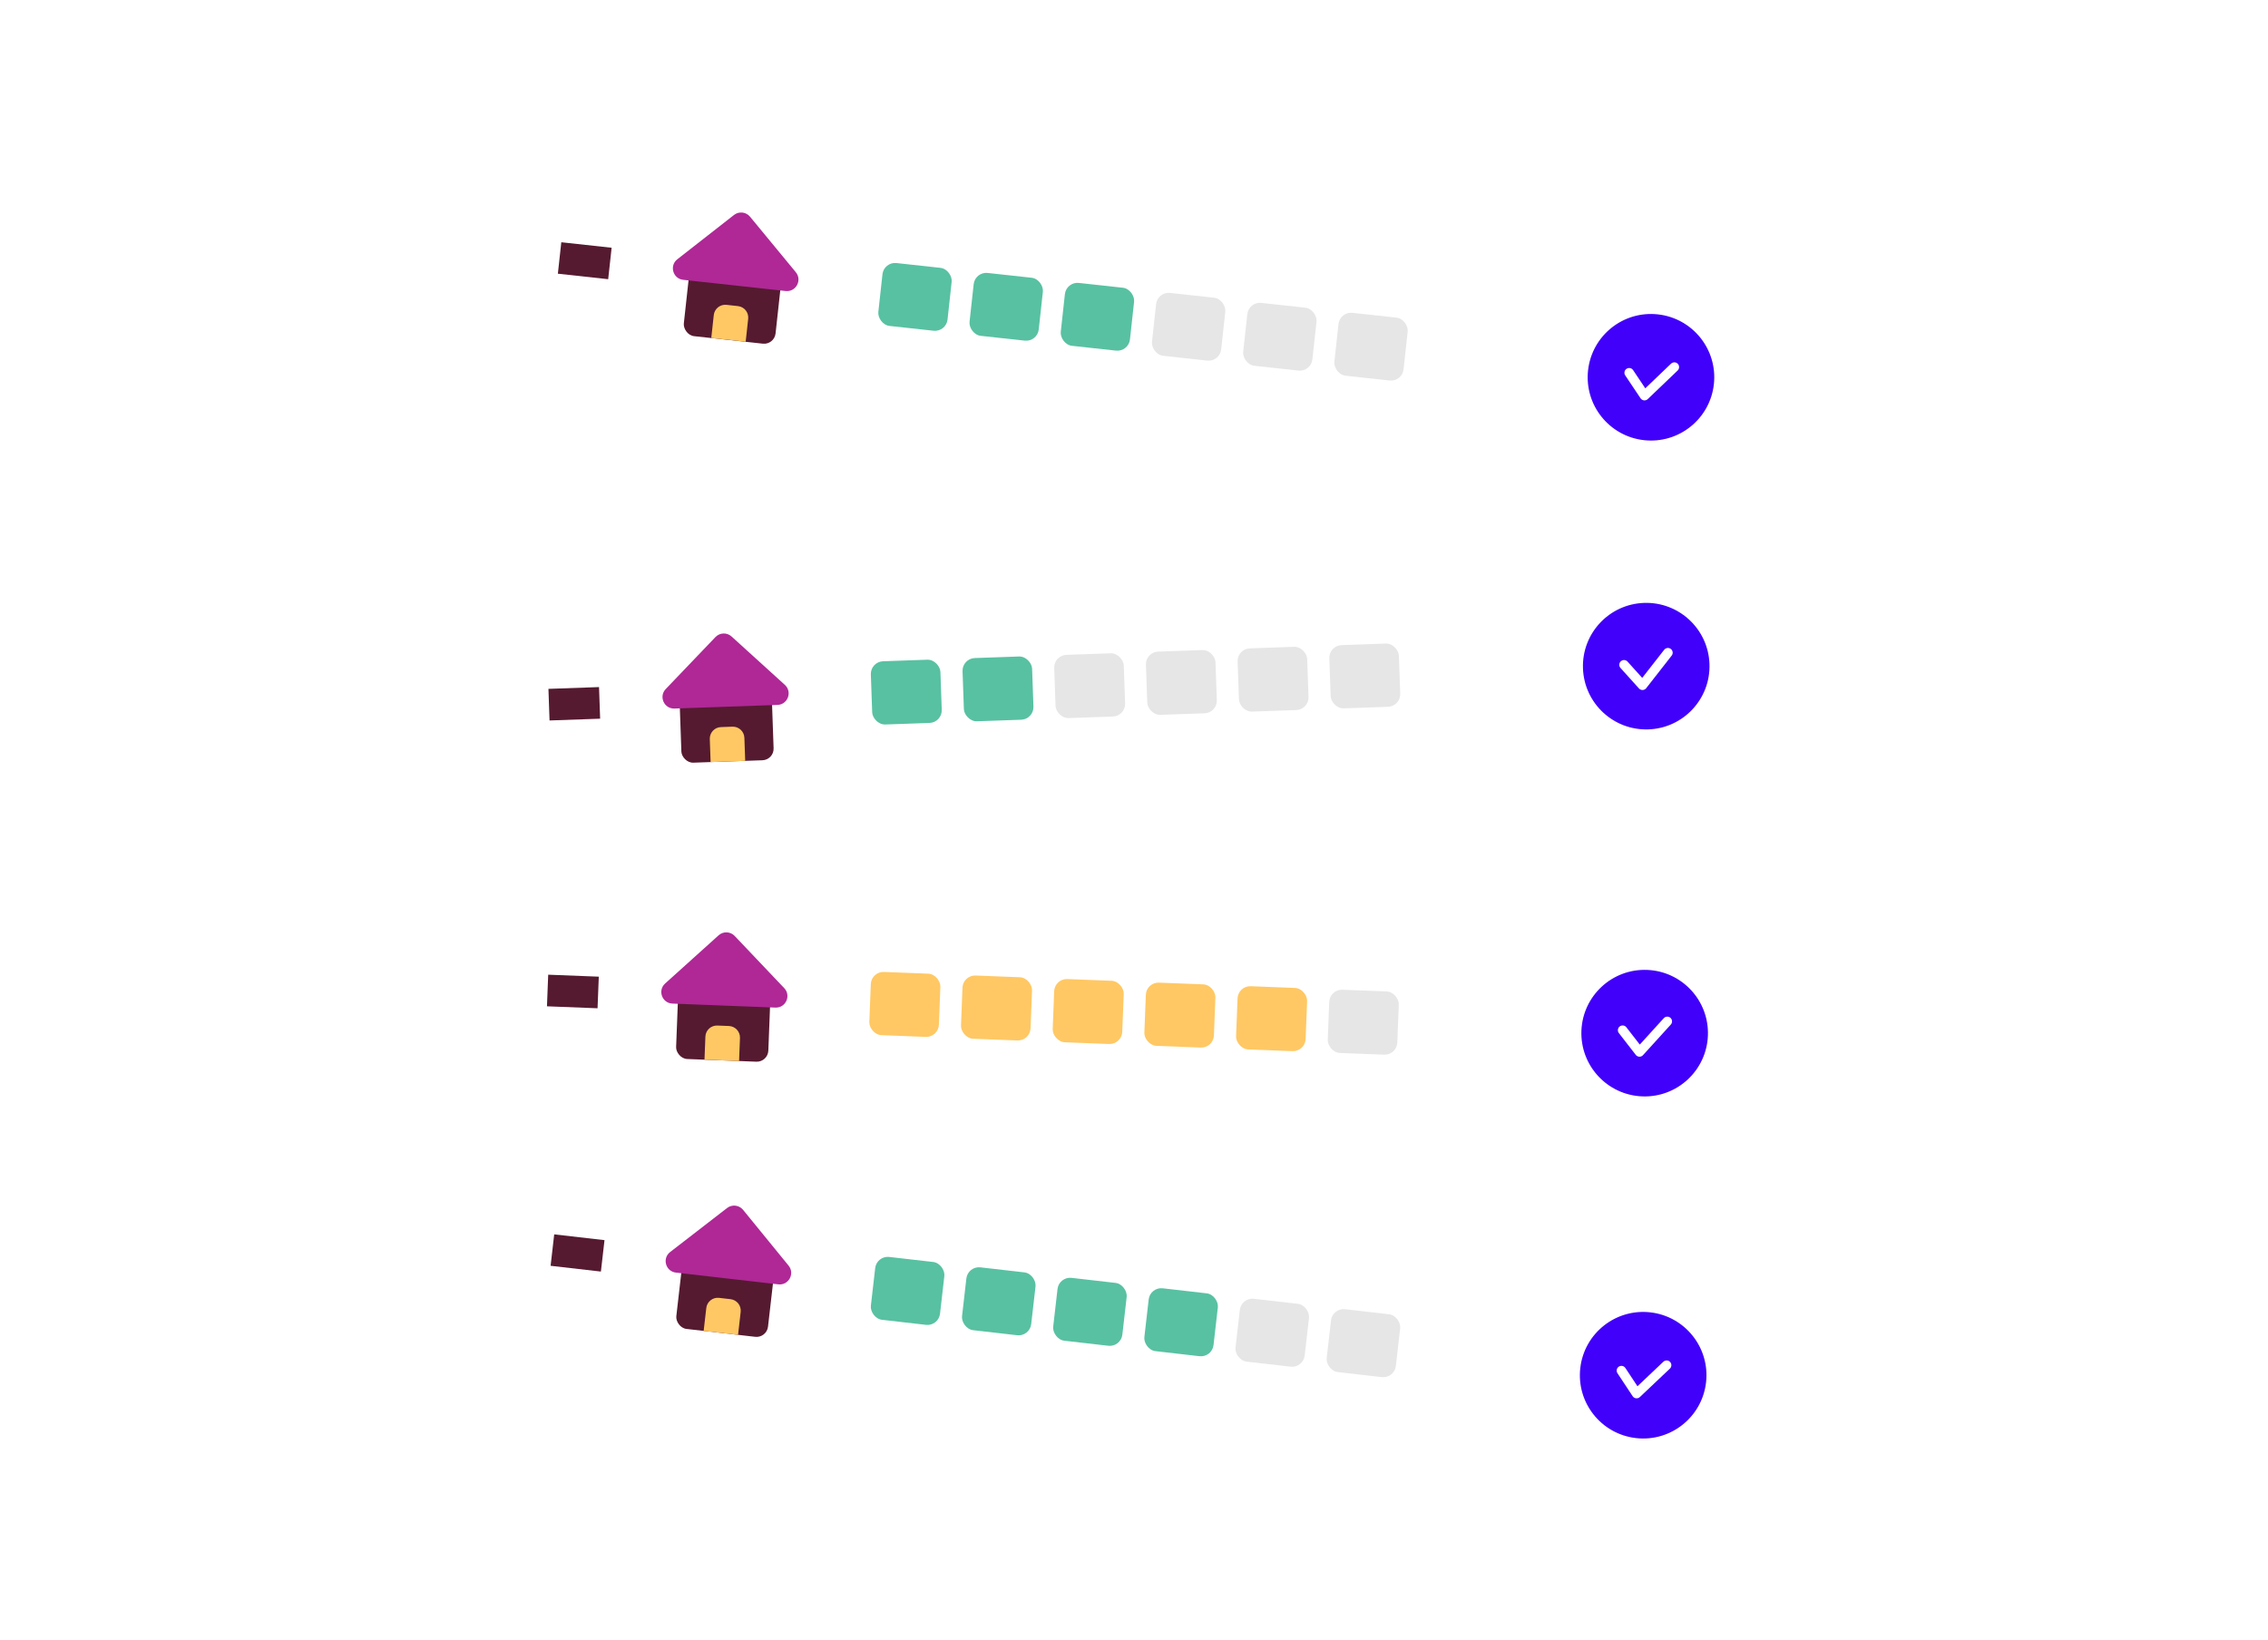 <svg width="426" height="308" viewBox="0 0 426 308" fill="none" xmlns="http://www.w3.org/2000/svg">
<g filter="url(#filter0_i_1681_229573)">
<rect x="92.402" y="27.359" width="247.228" height="38.035" rx="2.971" transform="rotate(6.236 92.402 27.359)" fill="white"/>
<circle cx="310.103" cy="70.279" r="10.697" transform="rotate(6.236 310.103 70.279)" stroke="#F5F5F7" stroke-width="2.377"/>
<circle cx="310.103" cy="70.279" r="11.886" transform="rotate(6.236 310.103 70.279)" fill="#4100FA"/>
<path d="M306.007 69.43L308.885 73.73L314.494 68.365" stroke="white" stroke-width="1.783" stroke-linecap="round" stroke-linejoin="round"/>
<rect x="105.43" y="44.914" width="9.509" height="5.943" transform="rotate(6.236 105.43 44.914)" fill="#551A30"/>
<rect x="166.012" y="48.562" width="13.075" height="11.886" rx="2.377" transform="rotate(6.236 166.012 48.562)" fill="#58C1A2"/>
<rect x="200.277" y="52.297" width="13.075" height="11.886" rx="2.377" transform="rotate(6.236 200.277 52.297)" fill="#58C1A2"/>
<rect x="234.543" y="56.047" width="13.075" height="11.886" rx="2.377" transform="rotate(6.236 234.543 56.047)" fill="#E6E6E6"/>
<rect x="183.145" y="50.422" width="13.075" height="11.886" rx="2.377" transform="rotate(6.236 183.145 50.422)" fill="#58C1A2"/>
<rect x="217.41" y="54.172" width="13.075" height="11.886" rx="2.377" transform="rotate(6.236 217.41 54.172)" fill="#E6E6E6"/>
<rect x="251.668" y="57.914" width="13.075" height="11.886" rx="2.377" transform="rotate(6.236 251.668 57.914)" fill="#E6E6E6"/>
<rect x="129.621" y="49.398" width="17.334" height="13" rx="2.167" transform="rotate(6.236 129.621 49.398)" fill="#551A30"/>
<path d="M137.873 39.785C138.798 39.061 140.132 39.207 140.879 40.113L149.479 50.543C150.716 52.042 149.505 54.286 147.572 54.075L128.322 51.971C126.389 51.76 125.691 49.308 127.223 48.111L137.873 39.785Z" fill="#AF2896"/>
<path d="M134.069 58.591C134.199 57.402 135.269 56.543 136.459 56.673L138.612 56.908C139.802 57.038 140.661 58.108 140.531 59.297L140.06 63.605L133.599 62.899L134.069 58.591Z" fill="#FFC864"/>
</g>
<g filter="url(#filter1_i_1681_229573)">
<rect x="87.598" y="113.305" width="247.228" height="38.035" rx="2.971" transform="rotate(-2.017 87.598 113.305)" fill="white"/>
<circle cx="309.211" cy="124.546" r="10.697" transform="rotate(-2.017 309.211 124.546)" stroke="#F5F5F7" stroke-width="2.377"/>
<circle cx="309.211" cy="124.546" r="11.886" transform="rotate(-2.017 309.211 124.546)" fill="#4100FA"/>
<path d="M305.042 124.292L308.508 128.135L313.288 122.02" stroke="white" stroke-width="1.783" stroke-linecap="round" stroke-linejoin="round"/>
<rect x="103.012" y="128.812" width="9.509" height="5.943" transform="rotate(-2.017 103.012 128.812)" fill="#551A30"/>
<rect x="163.488" y="123.711" width="13.075" height="11.886" rx="2.377" transform="rotate(-2.017 163.488 123.711)" fill="#58C1A2"/>
<rect x="197.93" y="122.508" width="13.075" height="11.886" rx="2.377" transform="rotate(-2.017 197.93 122.508)" fill="#E6E6E6"/>
<rect x="232.379" y="121.289" width="13.075" height="11.886" rx="2.377" transform="rotate(-2.017 232.379 121.289)" fill="#E6E6E6"/>
<rect x="180.711" y="123.109" width="13.075" height="11.886" rx="2.377" transform="rotate(-2.017 180.711 123.109)" fill="#58C1A2"/>
<rect x="215.156" y="121.898" width="13.075" height="11.886" rx="2.377" transform="rotate(-2.017 215.156 121.898)" fill="#E6E6E6"/>
<rect x="249.605" y="120.68" width="13.075" height="11.886" rx="2.377" transform="rotate(-2.017 249.605 120.68)" fill="#E6E6E6"/>
<rect x="127.602" y="129.766" width="17.334" height="13" rx="2.167" transform="rotate(-2.017 127.602 129.766)" fill="#551A30"/>
<path d="M134.387 119.079C135.199 118.231 136.54 118.183 137.409 118.973L147.418 128.06C148.857 129.367 147.981 131.761 146.038 131.829L126.685 132.511C124.742 132.579 123.699 130.253 125.043 128.848L134.387 119.079Z" fill="#AF2896"/>
<path d="M133.322 138.236C133.28 137.04 134.216 136.036 135.411 135.994L137.577 135.918C138.773 135.876 139.776 136.811 139.818 138.007L139.971 142.338L133.475 142.566L133.322 138.236Z" fill="#FFC864"/>
</g>
<g filter="url(#filter2_i_1681_229573)">
<rect x="91.164" y="213.656" width="247.228" height="38.035" rx="2.971" transform="rotate(6.546 91.164 213.656)" fill="white"/>
<circle cx="308.637" cy="257.749" r="10.697" transform="rotate(6.546 308.637 257.749)" stroke="#F5F5F7" stroke-width="2.377"/>
<circle cx="308.637" cy="257.749" r="11.886" transform="rotate(6.546 308.637 257.749)" fill="#4100FA"/>
<path d="M304.552 256.882L307.406 261.198L313.043 255.863" stroke="white" stroke-width="1.783" stroke-linecap="round" stroke-linejoin="round"/>
<rect x="104.098" y="231.289" width="9.509" height="5.943" transform="rotate(6.546 104.098 231.289)" fill="#551A30"/>
<rect x="164.66" y="235.258" width="13.075" height="11.886" rx="2.377" transform="rotate(6.546 164.66 235.258)" fill="#58C1A2"/>
<rect x="198.906" y="239.188" width="13.075" height="11.886" rx="2.377" transform="rotate(6.546 198.906 239.188)" fill="#58C1A2"/>
<rect x="233.152" y="243.117" width="13.075" height="11.886" rx="2.377" transform="rotate(6.546 233.152 243.117)" fill="#E6E6E6"/>
<rect x="181.785" y="237.211" width="13.075" height="11.886" rx="2.377" transform="rotate(6.546 181.785 237.211)" fill="#58C1A2"/>
<rect x="216.031" y="241.148" width="13.075" height="11.886" rx="2.377" transform="rotate(6.546 216.031 241.148)" fill="#58C1A2"/>
<rect x="250.277" y="245.078" width="13.075" height="11.886" rx="2.377" transform="rotate(6.546 250.277 245.078)" fill="#E6E6E6"/>
<rect x="128.27" y="235.891" width="17.334" height="13" rx="2.167" transform="rotate(6.546 128.27 235.891)" fill="#551A30"/>
<path d="M136.57 226.337C137.499 225.619 138.832 225.772 139.574 226.682L148.119 237.158C149.347 238.664 148.124 240.902 146.193 240.68L126.954 238.472C125.022 238.251 124.337 235.795 125.875 234.606L136.57 226.337Z" fill="#AF2896"/>
<path d="M132.663 245.121C132.8 243.932 133.874 243.079 135.063 243.216L137.215 243.463C138.404 243.599 139.257 244.673 139.121 245.862L138.627 250.168L132.169 249.427L132.663 245.121Z" fill="#FFC864"/>
</g>
<g filter="url(#filter3_i_1681_229573)">
<rect x="88.742" y="165.891" width="247.228" height="38.035" rx="2.971" transform="rotate(2.231 88.742 165.891)" fill="white"/>
<circle cx="308.918" cy="193.488" r="10.697" transform="rotate(2.231 308.918 193.488)" stroke="#F5F5F7" stroke-width="2.377"/>
<circle cx="308.918" cy="193.488" r="11.886" transform="rotate(2.231 308.918 193.488)" fill="#4100FA"/>
<path d="M304.778 192.933L307.95 197.021L313.169 191.277" stroke="white" stroke-width="1.783" stroke-linecap="round" stroke-linejoin="round"/>
<rect x="102.969" y="182.508" width="9.509" height="5.943" transform="rotate(2.231 102.969 182.508)" fill="#551A30"/>
<rect x="163.656" y="181.898" width="13.075" height="11.886" rx="2.377" transform="rotate(2.231 163.656 181.898)" fill="#FFC864"/>
<rect x="198.098" y="183.234" width="13.075" height="11.886" rx="2.377" transform="rotate(2.231 198.098 183.234)" fill="#FFC864"/>
<rect x="232.543" y="184.578" width="13.075" height="11.886" rx="2.377" transform="rotate(2.231 232.543 184.578)" fill="#FFC864"/>
<rect x="180.875" y="182.57" width="13.075" height="11.886" rx="2.377" transform="rotate(2.231 180.875 182.57)" fill="#FFC864"/>
<rect x="215.316" y="183.906" width="13.075" height="11.886" rx="2.377" transform="rotate(2.231 215.316 183.906)" fill="#FFC864"/>
<rect x="249.762" y="185.242" width="13.075" height="11.886" rx="2.377" transform="rotate(2.231 249.762 185.242)" fill="#E6E6E6"/>
<rect x="127.418" y="185.273" width="17.334" height="13" rx="2.167" transform="rotate(2.231 127.418 185.273)" fill="#551A30"/>
<path d="M134.975 175.111C135.848 174.325 137.188 174.377 137.997 175.229L147.305 185.032C148.643 186.442 147.592 188.765 145.649 188.689L126.299 187.935C124.356 187.86 123.488 185.462 124.933 184.161L134.975 175.111Z" fill="#AF2896"/>
<path d="M132.494 194.142C132.54 192.946 133.547 192.014 134.743 192.061L136.908 192.145C138.104 192.192 139.036 193.199 138.989 194.395L138.82 198.725L132.325 198.472L132.494 194.142Z" fill="#FFC864"/>
</g>
<defs>
<filter id="filter0_i_1681_229573" x="88.269" y="27.359" width="249.898" height="64.664" filterUnits="userSpaceOnUse" color-interpolation-filters="sRGB">
<feFlood flood-opacity="0" result="BackgroundImageFix"/>
<feBlend mode="normal" in="SourceGraphic" in2="BackgroundImageFix" result="shape"/>
<feColorMatrix in="SourceAlpha" type="matrix" values="0 0 0 0 0 0 0 0 0 0 0 0 0 0 0 0 0 0 127 0" result="hardAlpha"/>
<feOffset dy="0.594"/>
<feComposite in2="hardAlpha" operator="arithmetic" k2="-1" k3="1"/>
<feColorMatrix type="matrix" values="0 0 0 0 0.902 0 0 0 0 0.902 0 0 0 0 0.902 0 0 0 1 0"/>
<feBlend mode="normal" in2="shape" result="effect1_innerShadow_1681_229573"/>
</filter>
<filter id="filter1_i_1681_229573" x="87.598" y="104.602" width="248.414" height="46.711" filterUnits="userSpaceOnUse" color-interpolation-filters="sRGB">
<feFlood flood-opacity="0" result="BackgroundImageFix"/>
<feBlend mode="normal" in="SourceGraphic" in2="BackgroundImageFix" result="shape"/>
<feColorMatrix in="SourceAlpha" type="matrix" values="0 0 0 0 0 0 0 0 0 0 0 0 0 0 0 0 0 0 127 0" result="hardAlpha"/>
<feOffset dy="0.594"/>
<feComposite in2="hardAlpha" operator="arithmetic" k2="-1" k3="1"/>
<feColorMatrix type="matrix" values="0 0 0 0 0.902 0 0 0 0 0.902 0 0 0 0 0.902 0 0 0 1 0"/>
<feBlend mode="normal" in2="shape" result="effect1_innerShadow_1681_229573"/>
</filter>
<filter id="filter2_i_1681_229573" x="86.828" y="213.656" width="249.953" height="65.969" filterUnits="userSpaceOnUse" color-interpolation-filters="sRGB">
<feFlood flood-opacity="0" result="BackgroundImageFix"/>
<feBlend mode="normal" in="SourceGraphic" in2="BackgroundImageFix" result="shape"/>
<feColorMatrix in="SourceAlpha" type="matrix" values="0 0 0 0 0 0 0 0 0 0 0 0 0 0 0 0 0 0 127 0" result="hardAlpha"/>
<feOffset dy="0.594"/>
<feComposite in2="hardAlpha" operator="arithmetic" k2="-1" k3="1"/>
<feColorMatrix type="matrix" values="0 0 0 0 0.902 0 0 0 0 0.902 0 0 0 0 0.902 0 0 0 1 0"/>
<feBlend mode="normal" in2="shape" result="effect1_innerShadow_1681_229573"/>
</filter>
<filter id="filter3_i_1681_229573" x="87.262" y="165.891" width="248.523" height="47.625" filterUnits="userSpaceOnUse" color-interpolation-filters="sRGB">
<feFlood flood-opacity="0" result="BackgroundImageFix"/>
<feBlend mode="normal" in="SourceGraphic" in2="BackgroundImageFix" result="shape"/>
<feColorMatrix in="SourceAlpha" type="matrix" values="0 0 0 0 0 0 0 0 0 0 0 0 0 0 0 0 0 0 127 0" result="hardAlpha"/>
<feOffset dy="0.594"/>
<feComposite in2="hardAlpha" operator="arithmetic" k2="-1" k3="1"/>
<feColorMatrix type="matrix" values="0 0 0 0 0.902 0 0 0 0 0.902 0 0 0 0 0.902 0 0 0 1 0"/>
<feBlend mode="normal" in2="shape" result="effect1_innerShadow_1681_229573"/>
</filter>
</defs>
</svg>

